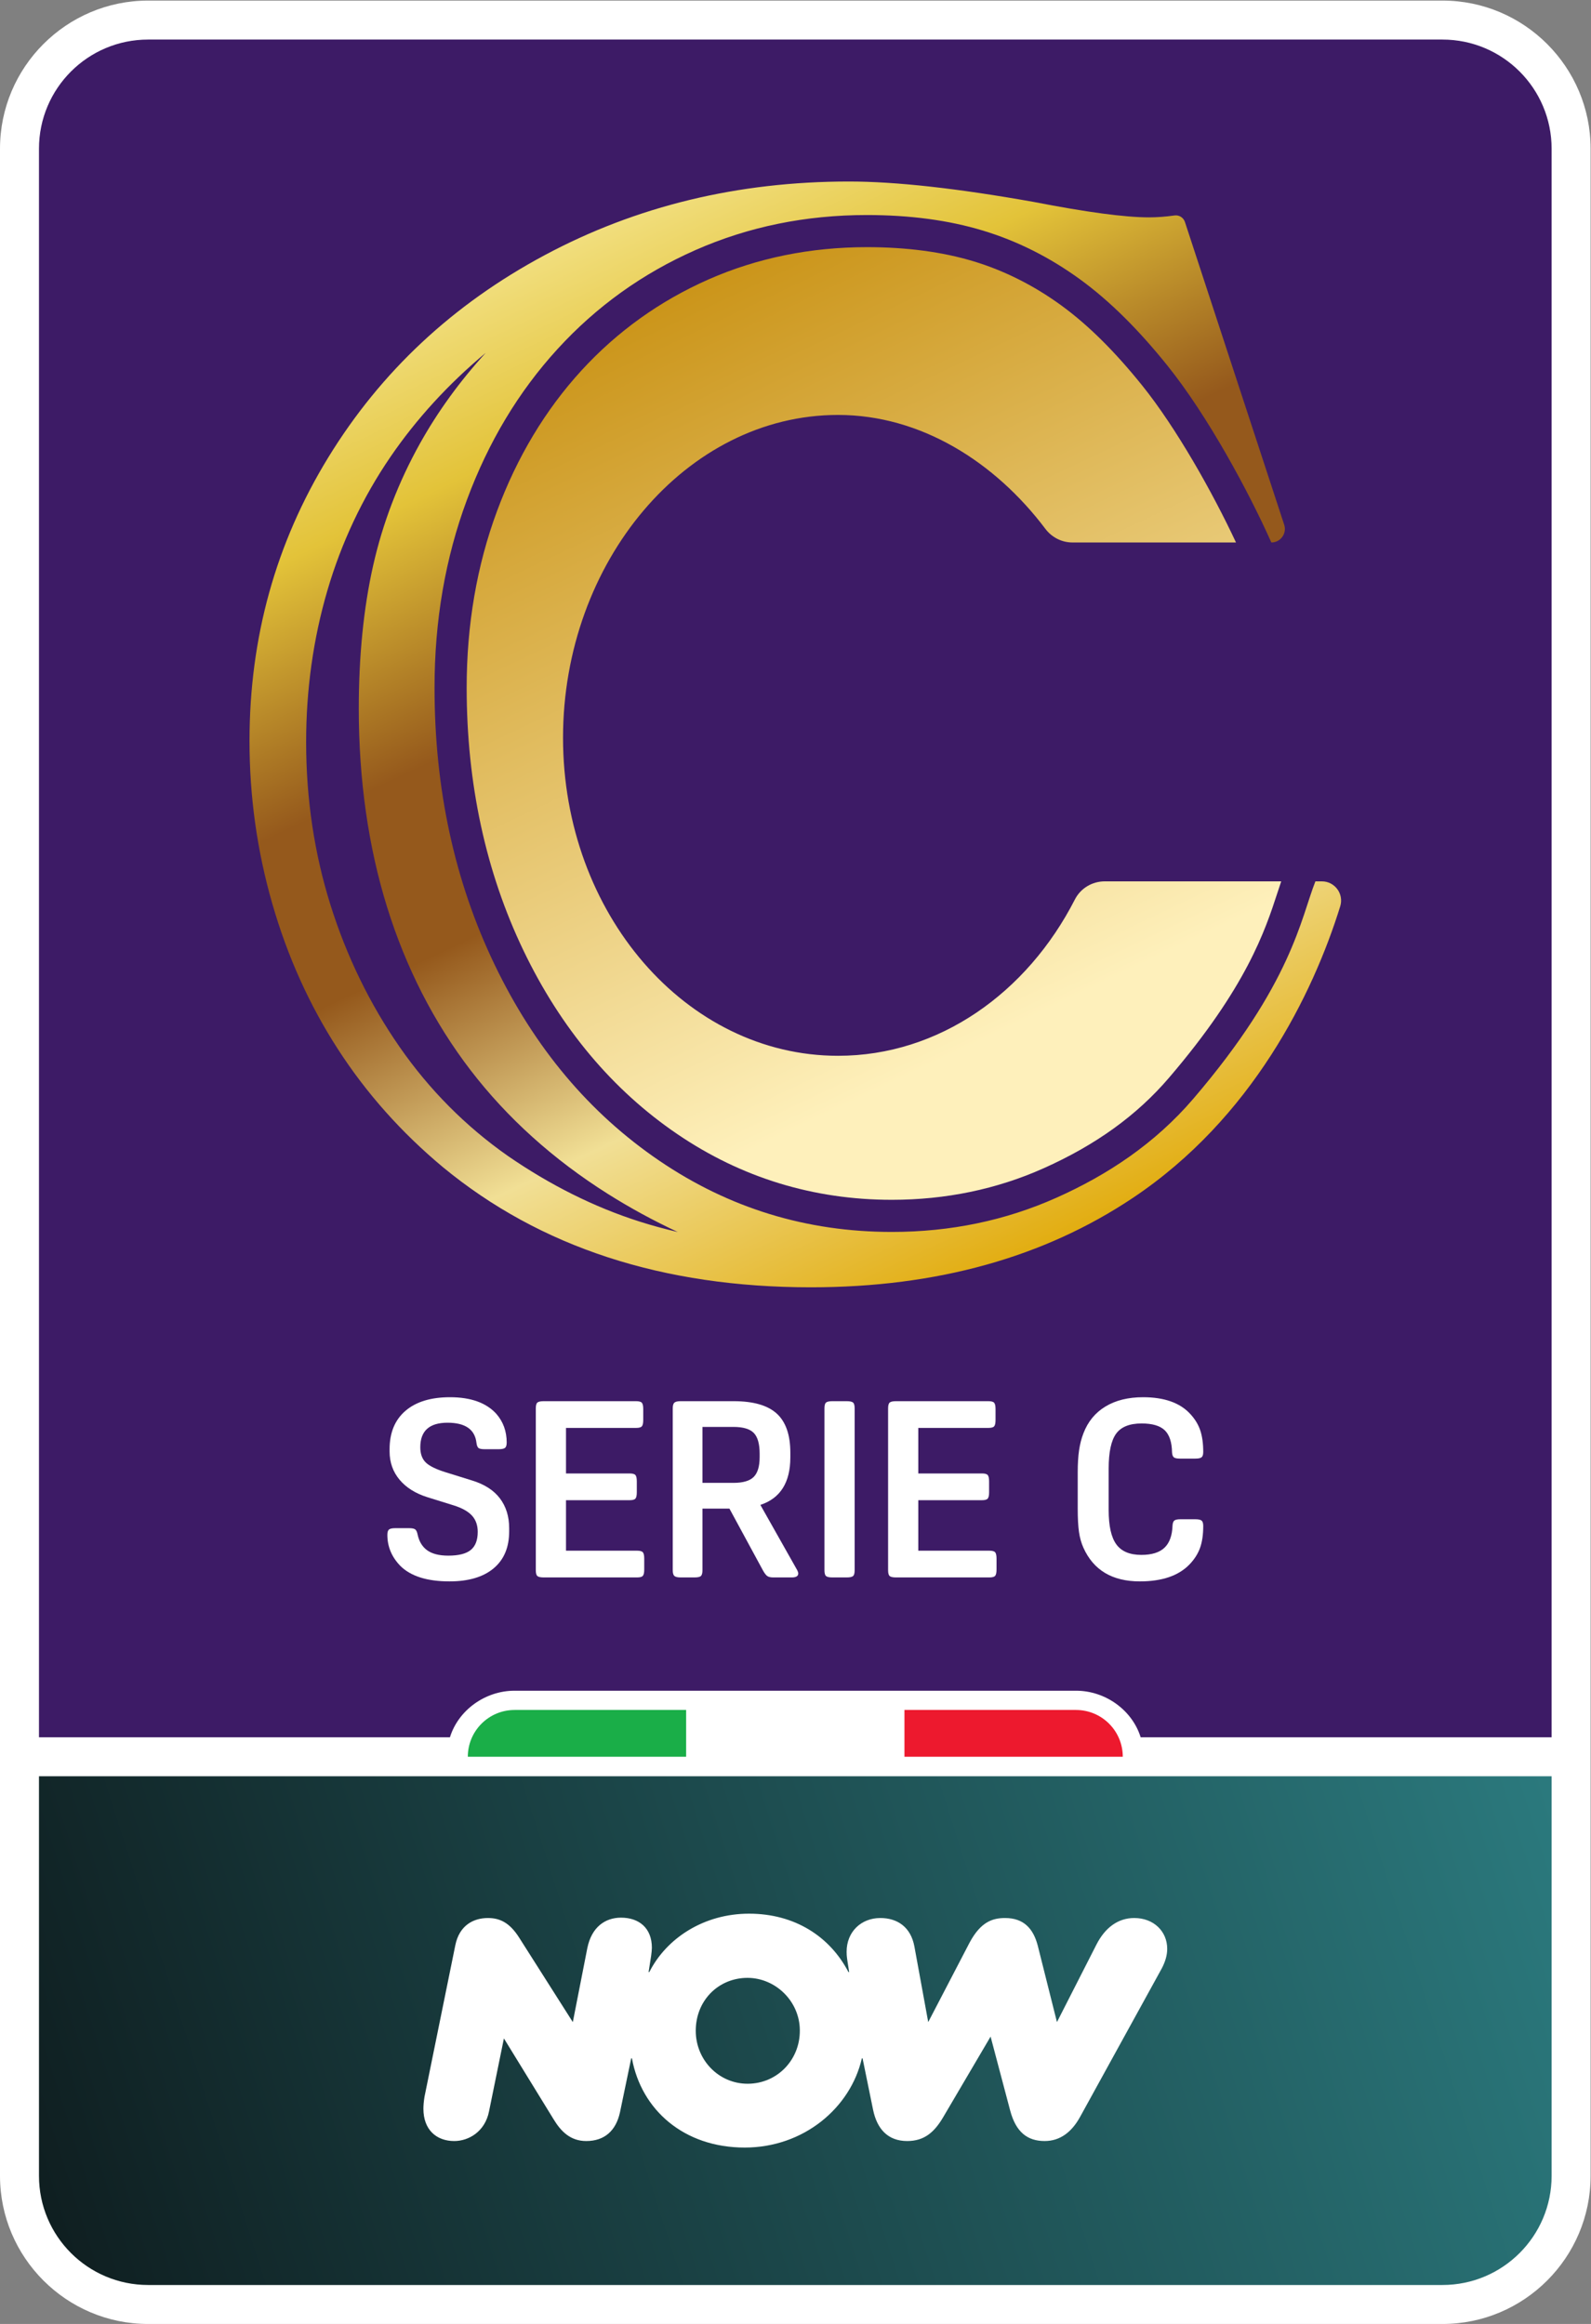 <?xml version="1.0" encoding="UTF-8" standalone="no"?>
<svg
   xmlns:dc="http://purl.org/dc/elements/1.1/"
   xmlns:cc="http://creativecommons.org/ns#"
   xmlns:rdf="http://www.w3.org/1999/02/22-rdf-syntax-ns#"
   xmlns:svg="http://www.w3.org/2000/svg"
   xmlns="http://www.w3.org/2000/svg"
   viewBox="0 0 385.511 563.149"
   height="563.149"
   width="385.511"
   xml:space="preserve"
   id="svg2"
   version="1.1"><rect x="0" y="0" width="385.511" height="563.149" fill="#808080" stroke="none"/><defs
     id="defs6"><clipPath
       id="clipPath18"
       clipPathUnits="userSpaceOnUse"><path
         id="path16"
         d="M 0,422.362 H 289.133 V 0 H 0 Z" /></clipPath><linearGradient
       id="linearGradient40"
       spreadMethod="pad"
       gradientTransform="matrix(270.982,88.047,88.047,-270.982,10.73,12.553)"
       gradientUnits="userSpaceOnUse"
       y2="0"
       x2="1"
       y1="0"
       x1="0"><stop
         id="stop36"
         offset="0"
         style="stop-opacity:1;stop-color:#0f1e20" /><stop
         id="stop38"
         offset="1"
         style="stop-opacity:1;stop-color:#2b7a7e" /></linearGradient><clipPath
       id="clipPath50"
       clipPathUnits="userSpaceOnUse"><path
         id="path48"
         d="M 0,422.362 H 289.133 V 0 H 0 Z" /></clipPath><linearGradient
       id="linearGradient94"
       spreadMethod="pad"
       gradientTransform="matrix(-85.252,182.825,182.825,85.252,189.662,195.963)"
       gradientUnits="userSpaceOnUse"
       y2="0"
       x2="1"
       y1="0"
       x1="0"><stop
         id="stop80"
         offset="0"
         style="stop-opacity:1;stop-color:#e2ad11" /><stop
         id="stop82"
         offset="0.25"
         style="stop-opacity:1;stop-color:#f1df95" /><stop
         id="stop84"
         offset="0.471"
         style="stop-opacity:1;stop-color:#95591c" /><stop
         id="stop86"
         offset="0.55"
         style="stop-opacity:1;stop-color:#95591c" /><stop
         id="stop88"
         offset="0.629"
         style="stop-opacity:1;stop-color:#95591c" /><stop
         id="stop90"
         offset="0.85"
         style="stop-opacity:1;stop-color:#e3c339" /><stop
         id="stop92"
         offset="1"
         style="stop-opacity:1;stop-color:#f1de7d" /></linearGradient><linearGradient
       id="linearGradient116"
       spreadMethod="pad"
       gradientTransform="matrix(-72.779,156.076,156.076,72.779,194.604,212.364)"
       gradientUnits="userSpaceOnUse"
       y2="0"
       x2="1"
       y1="0"
       x1="0"><stop
         id="stop110"
         offset="0"
         style="stop-opacity:1;stop-color:#fef0bb" /><stop
         id="stop112"
         offset="0.147"
         style="stop-opacity:1;stop-color:#fef0bb" /><stop
         id="stop114"
         offset="1"
         style="stop-opacity:1;stop-color:#cb951a" /></linearGradient><clipPath
       id="clipPath126"
       clipPathUnits="userSpaceOnUse"><path
         id="path124"
         d="M 0,422.362 H 289.133 V 0 H 0 Z" /></clipPath></defs><g
     transform="matrix(1.333,0,0,-1.333,0,563.149)"
     id="g10"><g
       id="g12"><g
         clip-path="url(#clipPath18)"
         id="g14"><g
           transform="translate(262.204,422.362)"
           id="g20"><path
             id="path22"
             style="fill:#ffffff;fill-opacity:1;fill-rule:nonzero;stroke:none"
             d="m 0,0 h -235.275 c -14.848,0 -26.929,-12.08 -26.929,-26.929 v -368.504 c 0,-14.849 12.081,-26.929 26.929,-26.929 H 0 c 14.849,0 26.929,12.08 26.929,26.929 V -26.929 C 26.929,-12.08 14.849,0 0,0" /></g></g></g><g
       id="g24"><g
         id="g26"><g
           id="g32"><g
             id="g34"><path
               id="path42"
               style="fill:url(#linearGradient40);stroke:none"
               d="M 7.086,99.571 V 26.929 C 7.086,15.971 15.97,7.087 26.929,7.087 v 0 h 235.275 c 10.959,0 19.842,8.884 19.842,19.842 v 0 72.642 z" /></g></g></g></g><g
       id="g44"><g
         clip-path="url(#clipPath50)"
         id="g46"><g
           transform="translate(135.898,43.671)"
           id="g52"><path
             id="path54"
             style="fill:#ffffff;fill-opacity:1;fill-rule:nonzero;stroke:none"
             d="m 0,0 c -5.274,0 -9.427,4.351 -9.427,9.625 0,5.362 3.895,9.365 8.931,9.612 C 4.657,19.49 9.157,15.412 9.473,10.263 9.819,4.631 5.551,0 0,0 m -17.535,23.27 c 0.066,0.462 0.132,1.121 0.132,1.451 0,3.56 -2.308,5.471 -5.604,5.471 -2.834,0 -5.339,-1.648 -6.131,-5.537 l -2.636,-13.448 -9.757,15.36 c -1.714,2.702 -3.494,3.559 -5.669,3.559 -2.703,0 -5.208,-1.384 -5.933,-4.944 l -5.603,-27.555 c -0.132,-0.791 -0.198,-1.582 -0.198,-2.176 0,-3.823 2.373,-5.867 5.603,-5.867 2.637,0 5.603,1.714 6.329,5.406 l 2.702,13.25 9.032,-14.7 c 1.318,-2.176 3.032,-3.956 5.933,-3.956 3.362,0 5.405,1.912 6.131,5.208 l 2.043,9.823 h 0.132 c 1.714,-9.361 9.427,-16.217 20.502,-16.217 10.745,0 19.249,7.251 21.292,16.217 h 0.132 l 1.912,-9.361 c 0.725,-3.494 2.703,-5.67 6.197,-5.67 3.098,0 4.944,1.582 6.592,4.417 l 8.57,14.569 3.56,-13.448 c 1.054,-3.956 3.164,-5.538 6.262,-5.538 2.835,0 4.944,1.648 6.461,4.417 l 14.832,26.962 c 0.659,1.253 0.989,2.439 0.989,3.56 0,3.164 -2.439,5.603 -5.999,5.603 -2.901,0 -5.274,-1.714 -6.856,-4.812 L 56.231,11.207 52.738,25.116 c -0.791,3.033 -2.505,5.01 -5.933,5.01 -2.241,0 -4.417,-0.659 -6.461,-4.482 L 32.83,11.207 30.324,24.919 c -0.659,3.625 -3.164,5.207 -6.197,5.207 -3.493,0 -6.13,-2.505 -6.13,-6.13 0,-0.396 0,-0.66 0.132,-1.583 l 0.329,-2.109 h -0.132 c -3.361,6.46 -9.756,10.613 -18.062,10.613 -8.241,0 -15.031,-4.482 -18.129,-10.613 h -0.132 z" /></g><g
           transform="translate(282.046,395.433)"
           id="g56"><path
             id="path58"
             style="fill:#3d1b66;fill-opacity:1;fill-rule:nonzero;stroke:none"
             d="m 0,0 c 0,10.959 -8.884,19.843 -19.843,19.843 h -235.274 c -10.959,0 -19.843,-8.884 -19.843,-19.843 v -288.776 h 74.704 c 1.515,4.895 6.367,8.461 11.753,8.461 h 27.681 3.5 3.5 32.685 3.5 3.5 27.681 c 5.386,0 10.237,-3.566 11.752,-8.461 H 0 Z" /></g><g
           transform="translate(124.724,111.618)"
           id="g60"><path
             id="path62"
             style="fill:#1aae48;fill-opacity:1;fill-rule:nonzero;stroke:none"
             d="m 0,0 h -31.181 c -4.697,0 -8.504,-3.807 -8.504,-8.504 H -32.882 0 Z" /></g><g
           transform="translate(164.409,111.618)"
           id="g64"><path
             id="path66"
             style="fill:#ed192e;fill-opacity:1;fill-rule:nonzero;stroke:none"
             d="m 0,0 h 31.181 c 4.697,0 8.504,-3.807 8.504,-8.504 H 32.882 0 Z" /></g></g></g><g
       id="g68"><g
         id="g70"><g
           id="g76"><g
             id="g78"><path
               id="path96"
               style="fill:url(#linearGradient94);stroke:none"
               d="M 99.01,376.083 C 82.337,367.157 69.227,354.904 59.676,339.32 v 0 C 50.125,323.735 45.354,306.549 45.354,287.758 v 0 c 0,-10.105 1.378,-19.955 4.134,-29.539 v 0 c 2.756,-9.588 6.721,-18.393 11.902,-26.422 v 0 c 5.177,-8.028 11.561,-15.204 19.155,-21.531 v 0 c 17.653,-14.541 39.934,-21.812 66.84,-21.812 v 0 c 23.033,0 42.448,5.514 58.48,16.21 v 0 c 21.737,14.499 32.809,37.104 37.754,53.046 v 0 c 0.699,2.254 -0.978,4.538 -3.337,4.538 v 0 h -1.173 c -2.646,-6.653 -4.232,-18.546 -22.199,-39.526 v 0 c -6.952,-8.118 -15.555,-13.826 -24.854,-17.977 v 0 c -9.298,-4.154 -19.279,-6.227 -29.948,-6.227 v 0 c -15.48,0 -29.571,4.316 -42.267,12.952 v 0 c -12.696,8.633 -22.681,20.521 -29.948,35.667 v 0 c -7.27,15.146 -10.905,31.918 -10.905,50.32 v 0 c 0,12.175 1.958,23.547 5.878,34.116 v 0 c 3.914,10.569 9.413,19.722 16.494,27.46 v 0 c 7.08,7.739 15.436,13.731 25.065,17.977 v 0 c 9.63,4.245 20.012,6.368 31.152,6.368 v 0 c 7.838,0 14.868,-0.943 21.101,-2.83 v 0 c 6.232,-1.887 12.108,-4.838 17.628,-8.847 v 0 c 5.521,-4.014 10.744,-9.28 15.862,-15.643 v 0 c 7.389,-9.184 14.845,-23.03 18.93,-32.205 v 0 c 1.673,0 2.858,1.635 2.337,3.225 v 0 l -18.043,55.032 c -0.262,0.798 -1.056,1.305 -1.887,1.188 v 0 c -1.64,-0.23 -3.195,-0.345 -4.665,-0.345 v 0 c -4.344,0 -11.33,0.935 -20.959,2.809 v 0 c -13.88,2.471 -25.065,3.708 -33.561,3.708 v 0 c -20.202,0 -38.638,-4.465 -55.31,-13.387 m 17.219,-175.672 c -8.18,2.604 -16.234,6.621 -23.939,11.942 v 0 c -7.648,5.369 -14.265,12.03 -19.649,19.787 v 0 c -5.407,7.784 -9.636,16.474 -12.573,25.831 v 0 c -2.934,9.35 -4.422,19.303 -4.422,29.584 v 0 c 0,9.548 1.301,18.828 3.867,27.577 v 0 c 2.557,8.726 6.405,16.881 11.436,24.243 v 0 c 4.732,6.928 10.562,13.296 17.345,18.951 v 0 c -4.69,-5.127 -8.7,-10.651 -11.946,-16.463 v 0 c -3.917,-7.009 -6.784,-14.486 -8.524,-22.224 v 0 c -1.73,-7.677 -2.607,-16.425 -2.607,-25.997 v 0 c 0,-12.928 1.726,-25.048 5.13,-36.021 v 0 c 3.421,-11.026 8.528,-21.016 15.181,-29.689 v 0 c 6.654,-8.679 15.056,-16.251 24.972,-22.505 v 0 c 4.027,-2.539 8.268,-4.85 12.704,-6.924 v 0 c -2.416,0.561 -4.743,1.197 -6.975,1.908" /></g></g></g></g><g
       id="g98"><g
         id="g100"><g
           id="g106"><g
             id="g108"><path
               id="path118"
               style="fill:url(#linearGradient116);stroke:none"
               d="m 128.781,371.667 c -8.839,-3.898 -16.615,-9.475 -23.112,-16.576 v 0 C 99.131,347.946 93.974,339.35 90.341,329.542 v 0 c -3.657,-9.864 -5.512,-20.658 -5.512,-32.085 v 0 c 0,-17.436 3.475,-33.515 10.329,-47.793 v 0 c 6.78,-14.131 16.189,-25.356 27.968,-33.365 v 0 c 11.648,-7.924 24.764,-11.941 38.983,-11.941 v 0 c 9.796,0 19.07,1.925 27.567,5.721 v 0 c 9.497,4.239 16.954,9.617 22.799,16.442 v 0 c 14.135,16.506 17.502,26.819 19.729,33.643 v 0 c 0.234,0.715 0.462,1.409 0.692,2.084 v 0 h -32.083 c -2.275,0 -4.381,-1.253 -5.417,-3.278 v 0 c -8.7,-17.019 -24.726,-28.432 -43.059,-28.432 v 0 c -27.61,0 -49.991,25.884 -49.991,57.812 v 0 c 0,31.929 22.381,58.687 49.991,58.687 v 0 c 15.038,0 28.524,-8.554 37.688,-20.708 v 0 c 1.167,-1.548 2.977,-2.476 4.916,-2.476 v 0 h 29.734 c -4.251,9.085 -10.839,20.815 -17.058,28.545 v 0 c -5.03,6.253 -9.854,11.022 -14.743,14.578 v 0 c -4.969,3.609 -10.315,6.295 -15.888,7.983 v 0 c -5.655,1.712 -12.184,2.579 -19.409,2.579 v 0 c -10.27,0 -19.958,-1.975 -28.796,-5.871" /></g></g></g></g><g
       id="g120"><g
         clip-path="url(#clipPath126)"
         id="g122"><g
           transform="translate(75.904,143.542)"
           id="g128"><path
             id="path130"
             style="fill:#ffffff;fill-opacity:1;fill-rule:nonzero;stroke:none"
             d="m 0,0 c 0.27,-1.29 0.855,-2.258 1.755,-2.902 0.9,-0.646 2.175,-0.968 3.825,-0.968 1.89,0 3.255,0.345 4.095,1.035 0.84,0.689 1.26,1.784 1.26,3.285 0,1.199 -0.345,2.183 -1.035,2.947 C 9.209,4.162 8.1,4.785 6.57,5.265 L 1.8,6.75 c -2.19,0.689 -3.885,1.755 -5.085,3.195 -1.2,1.44 -1.8,3.15 -1.8,5.13 v 0.404 c 0,3 0.96,5.326 2.88,6.976 1.919,1.649 4.62,2.475 8.1,2.475 3.78,0 6.585,-1.005 8.415,-3.015 1.26,-1.44 1.89,-3.181 1.89,-5.22 0,-0.48 -0.098,-0.803 -0.292,-0.967 -0.196,-0.165 -0.578,-0.249 -1.148,-0.249 h -2.565 c -0.57,0 -0.945,0.076 -1.125,0.226 -0.18,0.149 -0.3,0.45 -0.36,0.899 -0.27,2.46 -2.025,3.691 -5.265,3.691 -3.3,0 -4.95,-1.485 -4.95,-4.455 0,-1.2 0.33,-2.123 0.99,-2.768 0.66,-0.645 1.86,-1.237 3.6,-1.777 L 9.855,9.81 C 12.134,9.119 13.837,8.032 14.962,6.548 16.087,5.062 16.65,3.255 16.65,1.125 V 0.54 c 0,-2.91 -0.945,-5.152 -2.835,-6.727 -1.89,-1.576 -4.561,-2.363 -8.01,-2.363 -4.08,0 -7.065,0.945 -8.955,2.835 -1.56,1.62 -2.34,3.494 -2.34,5.625 0,0.48 0.097,0.802 0.292,0.967 0.195,0.165 0.578,0.248 1.148,0.248 h 2.52 C -0.99,1.125 -0.623,1.05 -0.428,0.9 -0.233,0.749 -0.09,0.45 0,0" /></g><g
           transform="translate(117.106,139.132)"
           id="g132"><path
             id="path134"
             style="fill:#ffffff;fill-opacity:1;fill-rule:nonzero;stroke:none"
             d="M 0,0 V -1.979 C 0,-2.55 -0.083,-2.933 -0.248,-3.127 -0.413,-3.323 -0.765,-3.42 -1.305,-3.42 H -18.27 c -0.57,0 -0.953,0.082 -1.147,0.247 -0.196,0.165 -0.293,0.518 -0.293,1.058 v 29.43 c 0,0.54 0.097,0.892 0.293,1.058 0.194,0.164 0.577,0.247 1.147,0.247 h 16.785 c 0.54,0 0.892,-0.098 1.057,-0.293 0.165,-0.195 0.248,-0.577 0.248,-1.147 V 25.2 c 0,-0.57 -0.083,-0.953 -0.248,-1.147 C -0.593,23.857 -0.945,23.76 -1.485,23.76 H -14.22 v -8.28 h 11.565 c 0.54,0 0.892,-0.097 1.057,-0.292 0.165,-0.196 0.248,-0.579 0.248,-1.148 v -1.979 c 0,-0.571 -0.083,-0.954 -0.248,-1.149 C -1.763,10.717 -2.115,10.62 -2.655,10.62 H -14.22 V 1.44 h 12.915 c 0.54,0 0.892,-0.097 1.057,-0.293 C -0.083,0.952 0,0.569 0,0" /></g><g
           transform="translate(127.689,163.072)"
           id="g136"><path
             id="path138"
             style="fill:#ffffff;fill-opacity:1;fill-rule:nonzero;stroke:none"
             d="m 0,0 v -10.17 h 5.625 c 1.739,0 2.97,0.359 3.69,1.079 0.72,0.721 1.08,1.92 1.08,3.601 v 0.63 c 0,1.769 -0.353,3.022 -1.058,3.757 C 8.632,-0.368 7.395,0 5.625,0 Z M 4.905,-14.851 H 0 v -11.205 c 0,-0.509 -0.09,-0.854 -0.27,-1.035 -0.18,-0.18 -0.57,-0.269 -1.17,-0.269 h -2.52 c -0.57,0 -0.953,0.089 -1.147,0.269 -0.196,0.181 -0.293,0.526 -0.293,1.035 V 3.375 c 0,0.51 0.097,0.854 0.293,1.034 0.194,0.181 0.577,0.271 1.147,0.271 h 9.63 c 3.57,0 6.18,-0.75 7.83,-2.25 1.649,-1.501 2.475,-3.87 2.475,-7.111 v -0.854 c 0,-4.561 -1.816,-7.441 -5.445,-8.641 l 6.705,-11.88 c 0.119,-0.24 0.18,-0.434 0.18,-0.585 0,-0.479 -0.391,-0.719 -1.17,-0.719 H 12.87 c -0.48,0 -0.84,0.082 -1.08,0.247 -0.241,0.165 -0.511,0.517 -0.81,1.057 z" /></g><g
           transform="translate(155.355,166.447)"
           id="g140"><path
             id="path142"
             style="fill:#ffffff;fill-opacity:1;fill-rule:nonzero;stroke:none"
             d="m 0,0 v -29.431 c 0,-0.54 -0.098,-0.892 -0.292,-1.057 -0.195,-0.165 -0.578,-0.247 -1.147,-0.247 H -4.05 c -0.57,0 -0.953,0.082 -1.147,0.247 -0.196,0.165 -0.292,0.517 -0.292,1.057 V 0 c 0,0.54 0.096,0.892 0.292,1.058 0.194,0.164 0.577,0.247 1.147,0.247 h 2.611 c 0.569,0 0.952,-0.083 1.147,-0.247 C -0.098,0.892 0,0.54 0,0" /></g><g
           transform="translate(181.145,139.132)"
           id="g144"><path
             id="path146"
             style="fill:#ffffff;fill-opacity:1;fill-rule:nonzero;stroke:none"
             d="M 0,0 V -1.979 C 0,-2.55 -0.083,-2.933 -0.248,-3.127 -0.413,-3.323 -0.766,-3.42 -1.306,-3.42 h -16.965 c -0.57,0 -0.953,0.082 -1.147,0.247 -0.195,0.165 -0.292,0.518 -0.292,1.058 v 29.43 c 0,0.54 0.097,0.892 0.292,1.058 0.194,0.164 0.577,0.247 1.147,0.247 h 16.786 c 0.54,0 0.892,-0.098 1.057,-0.293 0.164,-0.195 0.247,-0.577 0.247,-1.147 V 25.2 c 0,-0.57 -0.083,-0.953 -0.247,-1.147 -0.165,-0.196 -0.517,-0.293 -1.057,-0.293 h -12.736 v -8.28 h 11.566 c 0.54,0 0.892,-0.097 1.057,-0.292 0.164,-0.196 0.247,-0.579 0.247,-1.148 v -1.979 c 0,-0.571 -0.083,-0.954 -0.247,-1.149 C -1.763,10.717 -2.115,10.62 -2.655,10.62 H -14.221 V 1.44 h 12.915 c 0.54,0 0.893,-0.097 1.058,-0.293 C -0.083,0.952 0,0.569 0,0" /></g><g
           transform="translate(213.139,145.162)"
           id="g148"><path
             id="path150"
             style="fill:#ffffff;fill-opacity:1;fill-rule:nonzero;stroke:none"
             d="M 0,0 C 0.029,0.45 0.142,0.749 0.337,0.899 0.532,1.05 0.899,1.125 1.439,1.125 H 4.14 C 4.709,1.125 5.092,1.042 5.287,0.877 5.482,0.712 5.58,0.39 5.58,-0.09 5.58,-1.681 5.384,-3.016 4.995,-4.095 4.604,-5.175 3.96,-6.181 3.06,-7.11 c -1.98,-2.04 -4.981,-3.06 -9,-3.06 -5.011,0 -8.431,2.039 -10.26,6.12 -0.391,0.869 -0.66,1.837 -0.811,2.903 -0.15,1.064 -0.224,2.466 -0.224,4.207 v 6.57 c 0,1.59 0.082,2.939 0.248,4.05 0.164,1.109 0.426,2.13 0.787,3.06 0.809,2.129 2.144,3.757 4.005,4.882 1.859,1.125 4.139,1.688 6.84,1.688 3.839,0 6.689,-1.005 8.549,-3.015 C 4.064,19.364 4.68,18.359 5.04,17.28 5.399,16.2 5.58,14.895 5.58,13.365 5.58,12.885 5.482,12.562 5.287,12.397 5.092,12.232 4.709,12.149 4.14,12.149 H 1.35 c -0.54,0 -0.908,0.076 -1.103,0.226 -0.195,0.149 -0.308,0.45 -0.337,0.899 -0.03,1.861 -0.472,3.203 -1.328,4.029 -0.854,0.824 -2.258,1.237 -4.207,1.237 -2.19,0 -3.735,-0.623 -4.636,-1.868 -0.899,-1.245 -1.349,-3.353 -1.349,-6.322 V 2.79 c 0,-2.88 0.464,-4.958 1.395,-6.232 0.929,-1.276 2.444,-1.913 4.545,-1.913 1.89,0 3.292,0.434 4.207,1.305 C -0.548,-3.181 -0.061,-1.83 0,0" /></g></g></g></g></svg>